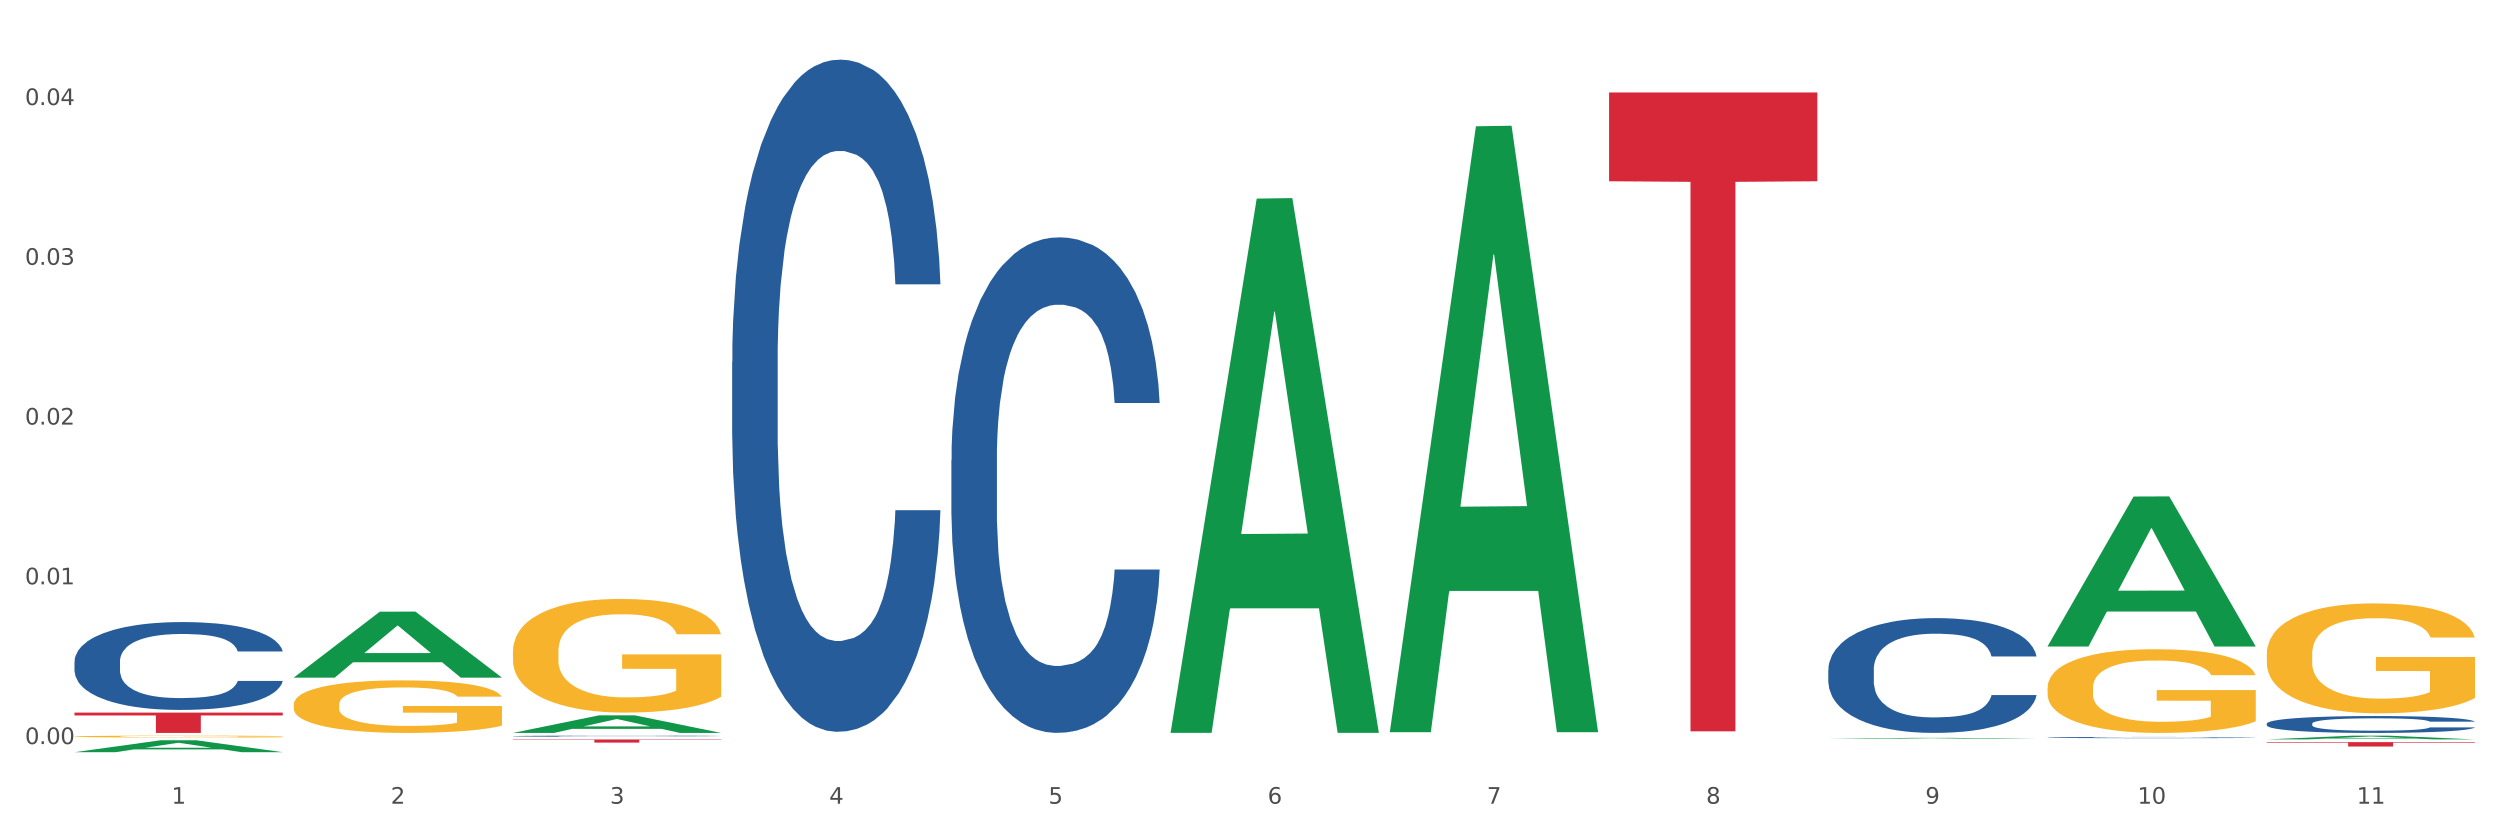 <?xml version="1.0" encoding="utf-8" standalone="no"?>
<!DOCTYPE svg PUBLIC "-//W3C//DTD SVG 1.1//EN"
  "http://www.w3.org/Graphics/SVG/1.1/DTD/svg11.dtd">
<svg xmlns:xlink="http://www.w3.org/1999/xlink" width="1080pt" height="360pt" viewBox="0 0 1080 360" xmlns="http://www.w3.org/2000/svg" version="1.1">
 <rect x="0" y="0" width="1080" height="360" fill="#333333" stroke="none"/>
 <defs>
  <style type="text/css">*{stroke-linejoin: round; stroke-linecap: butt}</style>
 </defs>
 <g id="figure_1">
  <g id="patch_1">
   <path d="M 0 360 
L 1080 360 
L 1080 0 
L 0 0 
z
" style="fill: #ffffff; stroke: #ffffff; stroke-linejoin: miter"/>
  </g>
  <g id="axes_1">
   <g id="matplotlib.axis_1">
    <g id="xtick_1">
     <g id="text_1">
      <!-- 1 -->
      <g style="fill: #4d4d4d" transform="translate(74.106 347.204) scale(0.096 -0.096)">
       <defs>
        <path id="DejaVuSans-31" d="M 794 531 
L 1825 531 
L 1825 4091 
L 703 3866 
L 703 4441 
L 1819 4666 
L 2450 4666 
L 2450 531 
L 3481 531 
L 3481 0 
L 794 0 
L 794 531 
z
" transform="scale(0.016)"/>
       </defs>
       <use xlink:href="#DejaVuSans-31"/>
      </g>
     </g>
    </g>
    <g id="xtick_2">
     <g id="text_2">
      <!-- 2 -->
      <g style="fill: #4d4d4d" transform="translate(168.812 347.204) scale(0.096 -0.096)">
       <defs>
        <path id="DejaVuSans-32" d="M 1228 531 
L 3431 531 
L 3431 0 
L 469 0 
L 469 531 
Q 828 903 1448 1529 
Q 2069 2156 2228 2338 
Q 2531 2678 2651 2914 
Q 2772 3150 2772 3378 
Q 2772 3750 2511 3984 
Q 2250 4219 1831 4219 
Q 1534 4219 1204 4116 
Q 875 4013 500 3803 
L 500 4441 
Q 881 4594 1212 4672 
Q 1544 4750 1819 4750 
Q 2544 4750 2975 4387 
Q 3406 4025 3406 3419 
Q 3406 3131 3298 2873 
Q 3191 2616 2906 2266 
Q 2828 2175 2409 1742 
Q 1991 1309 1228 531 
z
" transform="scale(0.016)"/>
       </defs>
       <use xlink:href="#DejaVuSans-32"/>
      </g>
     </g>
    </g>
    <g id="xtick_3">
     <g id="text_3">
      <!-- 3 -->
      <g style="fill: #4d4d4d" transform="translate(263.517 347.204) scale(0.096 -0.096)">
       <defs>
        <path id="DejaVuSans-33" d="M 2597 2516 
Q 3050 2419 3304 2112 
Q 3559 1806 3559 1356 
Q 3559 666 3084 287 
Q 2609 -91 1734 -91 
Q 1441 -91 1130 -33 
Q 819 25 488 141 
L 488 750 
Q 750 597 1062 519 
Q 1375 441 1716 441 
Q 2309 441 2620 675 
Q 2931 909 2931 1356 
Q 2931 1769 2642 2001 
Q 2353 2234 1838 2234 
L 1294 2234 
L 1294 2753 
L 1863 2753 
Q 2328 2753 2575 2939 
Q 2822 3125 2822 3475 
Q 2822 3834 2567 4026 
Q 2313 4219 1838 4219 
Q 1578 4219 1281 4162 
Q 984 4106 628 3988 
L 628 4550 
Q 988 4650 1302 4700 
Q 1616 4750 1894 4750 
Q 2613 4750 3031 4423 
Q 3450 4097 3450 3541 
Q 3450 3153 3228 2886 
Q 3006 2619 2597 2516 
z
" transform="scale(0.016)"/>
       </defs>
       <use xlink:href="#DejaVuSans-33"/>
      </g>
     </g>
    </g>
    <g id="xtick_4">
     <g id="text_4">
      <!-- 4 -->
      <g style="fill: #4d4d4d" transform="translate(358.223 347.204) scale(0.096 -0.096)">
       <defs>
        <path id="DejaVuSans-34" d="M 2419 4116 
L 825 1625 
L 2419 1625 
L 2419 4116 
z
M 2253 4666 
L 3047 4666 
L 3047 1625 
L 3713 1625 
L 3713 1100 
L 3047 1100 
L 3047 0 
L 2419 0 
L 2419 1100 
L 313 1100 
L 313 1709 
L 2253 4666 
z
" transform="scale(0.016)"/>
       </defs>
       <use xlink:href="#DejaVuSans-34"/>
      </g>
     </g>
    </g>
    <g id="xtick_5">
     <g id="text_5">
      <!-- 5 -->
      <g style="fill: #4d4d4d" transform="translate(452.928 347.204) scale(0.096 -0.096)">
       <defs>
        <path id="DejaVuSans-35" d="M 691 4666 
L 3169 4666 
L 3169 4134 
L 1269 4134 
L 1269 2991 
Q 1406 3038 1543 3061 
Q 1681 3084 1819 3084 
Q 2600 3084 3056 2656 
Q 3513 2228 3513 1497 
Q 3513 744 3044 326 
Q 2575 -91 1722 -91 
Q 1428 -91 1123 -41 
Q 819 9 494 109 
L 494 744 
Q 775 591 1075 516 
Q 1375 441 1709 441 
Q 2250 441 2565 725 
Q 2881 1009 2881 1497 
Q 2881 1984 2565 2268 
Q 2250 2553 1709 2553 
Q 1456 2553 1204 2497 
Q 953 2441 691 2322 
L 691 4666 
z
" transform="scale(0.016)"/>
       </defs>
       <use xlink:href="#DejaVuSans-35"/>
      </g>
     </g>
    </g>
    <g id="xtick_6">
     <g id="text_6">
      <!-- 6 -->
      <g style="fill: #4d4d4d" transform="translate(547.634 347.204) scale(0.096 -0.096)">
       <defs>
        <path id="DejaVuSans-36" d="M 2113 2584 
Q 1688 2584 1439 2293 
Q 1191 2003 1191 1497 
Q 1191 994 1439 701 
Q 1688 409 2113 409 
Q 2538 409 2786 701 
Q 3034 994 3034 1497 
Q 3034 2003 2786 2293 
Q 2538 2584 2113 2584 
z
M 3366 4563 
L 3366 3988 
Q 3128 4100 2886 4159 
Q 2644 4219 2406 4219 
Q 1781 4219 1451 3797 
Q 1122 3375 1075 2522 
Q 1259 2794 1537 2939 
Q 1816 3084 2150 3084 
Q 2853 3084 3261 2657 
Q 3669 2231 3669 1497 
Q 3669 778 3244 343 
Q 2819 -91 2113 -91 
Q 1303 -91 875 529 
Q 447 1150 447 2328 
Q 447 3434 972 4092 
Q 1497 4750 2381 4750 
Q 2619 4750 2861 4703 
Q 3103 4656 3366 4563 
z
" transform="scale(0.016)"/>
       </defs>
       <use xlink:href="#DejaVuSans-36"/>
      </g>
     </g>
    </g>
    <g id="xtick_7">
     <g id="text_7">
      <!-- 7 -->
      <g style="fill: #4d4d4d" transform="translate(642.339 347.204) scale(0.096 -0.096)">
       <defs>
        <path id="DejaVuSans-37" d="M 525 4666 
L 3525 4666 
L 3525 4397 
L 1831 0 
L 1172 0 
L 2766 4134 
L 525 4134 
L 525 4666 
z
" transform="scale(0.016)"/>
       </defs>
       <use xlink:href="#DejaVuSans-37"/>
      </g>
     </g>
    </g>
    <g id="xtick_8">
     <g id="text_8">
      <!-- 8 -->
      <g style="fill: #4d4d4d" transform="translate(737.044 347.204) scale(0.096 -0.096)">
       <defs>
        <path id="DejaVuSans-38" d="M 2034 2216 
Q 1584 2216 1326 1975 
Q 1069 1734 1069 1313 
Q 1069 891 1326 650 
Q 1584 409 2034 409 
Q 2484 409 2743 651 
Q 3003 894 3003 1313 
Q 3003 1734 2745 1975 
Q 2488 2216 2034 2216 
z
M 1403 2484 
Q 997 2584 770 2862 
Q 544 3141 544 3541 
Q 544 4100 942 4425 
Q 1341 4750 2034 4750 
Q 2731 4750 3128 4425 
Q 3525 4100 3525 3541 
Q 3525 3141 3298 2862 
Q 3072 2584 2669 2484 
Q 3125 2378 3379 2068 
Q 3634 1759 3634 1313 
Q 3634 634 3220 271 
Q 2806 -91 2034 -91 
Q 1263 -91 848 271 
Q 434 634 434 1313 
Q 434 1759 690 2068 
Q 947 2378 1403 2484 
z
M 1172 3481 
Q 1172 3119 1398 2916 
Q 1625 2713 2034 2713 
Q 2441 2713 2670 2916 
Q 2900 3119 2900 3481 
Q 2900 3844 2670 4047 
Q 2441 4250 2034 4250 
Q 1625 4250 1398 4047 
Q 1172 3844 1172 3481 
z
" transform="scale(0.016)"/>
       </defs>
       <use xlink:href="#DejaVuSans-38"/>
      </g>
     </g>
    </g>
    <g id="xtick_9">
     <g id="text_9">
      <!-- 9 -->
      <g style="fill: #4d4d4d" transform="translate(831.75 347.204) scale(0.096 -0.096)">
       <defs>
        <path id="DejaVuSans-39" d="M 703 97 
L 703 672 
Q 941 559 1184 500 
Q 1428 441 1663 441 
Q 2288 441 2617 861 
Q 2947 1281 2994 2138 
Q 2813 1869 2534 1725 
Q 2256 1581 1919 1581 
Q 1219 1581 811 2004 
Q 403 2428 403 3163 
Q 403 3881 828 4315 
Q 1253 4750 1959 4750 
Q 2769 4750 3195 4129 
Q 3622 3509 3622 2328 
Q 3622 1225 3098 567 
Q 2575 -91 1691 -91 
Q 1453 -91 1209 -44 
Q 966 3 703 97 
z
M 1959 2075 
Q 2384 2075 2632 2365 
Q 2881 2656 2881 3163 
Q 2881 3666 2632 3958 
Q 2384 4250 1959 4250 
Q 1534 4250 1286 3958 
Q 1038 3666 1038 3163 
Q 1038 2656 1286 2365 
Q 1534 2075 1959 2075 
z
" transform="scale(0.016)"/>
       </defs>
       <use xlink:href="#DejaVuSans-39"/>
      </g>
     </g>
    </g>
    <g id="xtick_10">
     <g id="text_10">
      <!-- 10 -->
      <g style="fill: #4d4d4d" transform="translate(923.401 347.204) scale(0.096 -0.096)">
       <defs>
        <path id="DejaVuSans-30" d="M 2034 4250 
Q 1547 4250 1301 3770 
Q 1056 3291 1056 2328 
Q 1056 1369 1301 889 
Q 1547 409 2034 409 
Q 2525 409 2770 889 
Q 3016 1369 3016 2328 
Q 3016 3291 2770 3770 
Q 2525 4250 2034 4250 
z
M 2034 4750 
Q 2819 4750 3233 4129 
Q 3647 3509 3647 2328 
Q 3647 1150 3233 529 
Q 2819 -91 2034 -91 
Q 1250 -91 836 529 
Q 422 1150 422 2328 
Q 422 3509 836 4129 
Q 1250 4750 2034 4750 
z
" transform="scale(0.016)"/>
       </defs>
       <use xlink:href="#DejaVuSans-31"/>
       <use xlink:href="#DejaVuSans-30" transform="translate(63.623 0)"/>
      </g>
     </g>
    </g>
    <g id="xtick_11">
     <g id="text_11">
      <!-- 11 -->
      <g style="fill: #4d4d4d" transform="translate(1018.107 347.204) scale(0.096 -0.096)">
       <use xlink:href="#DejaVuSans-31"/>
       <use xlink:href="#DejaVuSans-31" transform="translate(63.623 0)"/>
      </g>
     </g>
    </g>
    <g id="xtick_12"/>
    <g id="xtick_13"/>
    <g id="xtick_14"/>
    <g id="xtick_15"/>
    <g id="xtick_16"/>
    <g id="xtick_17"/>
    <g id="xtick_18"/>
    <g id="xtick_19"/>
    <g id="xtick_20"/>
    <g id="xtick_21"/>
   </g>
   <g id="matplotlib.axis_2">
    <g id="ytick_1">
     <g id="text_12">
      <!-- 0.00 -->
      <g style="fill: #4d4d4d" transform="translate(10.8 321.445) scale(0.096 -0.096)">
       <defs>
        <path id="DejaVuSans-2e" d="M 684 794 
L 1344 794 
L 1344 0 
L 684 0 
L 684 794 
z
" transform="scale(0.016)"/>
       </defs>
       <use xlink:href="#DejaVuSans-30"/>
       <use xlink:href="#DejaVuSans-2e" transform="translate(63.623 0)"/>
       <use xlink:href="#DejaVuSans-30" transform="translate(95.41 0)"/>
       <use xlink:href="#DejaVuSans-30" transform="translate(159.033 0)"/>
      </g>
     </g>
    </g>
    <g id="ytick_2">
     <g id="text_13">
      <!-- 0.01 -->
      <g style="fill: #4d4d4d" transform="translate(10.8 252.429) scale(0.096 -0.096)">
       <use xlink:href="#DejaVuSans-30"/>
       <use xlink:href="#DejaVuSans-2e" transform="translate(63.623 0)"/>
       <use xlink:href="#DejaVuSans-30" transform="translate(95.41 0)"/>
       <use xlink:href="#DejaVuSans-31" transform="translate(159.033 0)"/>
      </g>
     </g>
    </g>
    <g id="ytick_3">
     <g id="text_14">
      <!-- 0.02 -->
      <g style="fill: #4d4d4d" transform="translate(10.8 183.414) scale(0.096 -0.096)">
       <use xlink:href="#DejaVuSans-30"/>
       <use xlink:href="#DejaVuSans-2e" transform="translate(63.623 0)"/>
       <use xlink:href="#DejaVuSans-30" transform="translate(95.41 0)"/>
       <use xlink:href="#DejaVuSans-32" transform="translate(159.033 0)"/>
      </g>
     </g>
    </g>
    <g id="ytick_4">
     <g id="text_15">
      <!-- 0.03 -->
      <g style="fill: #4d4d4d" transform="translate(10.8 114.398) scale(0.096 -0.096)">
       <use xlink:href="#DejaVuSans-30"/>
       <use xlink:href="#DejaVuSans-2e" transform="translate(63.623 0)"/>
       <use xlink:href="#DejaVuSans-30" transform="translate(95.41 0)"/>
       <use xlink:href="#DejaVuSans-33" transform="translate(159.033 0)"/>
      </g>
     </g>
    </g>
    <g id="ytick_5">
     <g id="text_16">
      <!-- 0.04 -->
      <g style="fill: #4d4d4d" transform="translate(10.8 45.383) scale(0.096 -0.096)">
       <use xlink:href="#DejaVuSans-30"/>
       <use xlink:href="#DejaVuSans-2e" transform="translate(63.623 0)"/>
       <use xlink:href="#DejaVuSans-30" transform="translate(95.41 0)"/>
       <use xlink:href="#DejaVuSans-34" transform="translate(159.033 0)"/>
      </g>
     </g>
    </g>
    <g id="ytick_6"/>
    <g id="ytick_7"/>
    <g id="ytick_8"/>
    <g id="ytick_9"/>
   </g>
   <g id="PolyCollection_1">
    <path d="M 32.175 324.94 
L 32.268 324.935 
L 69.369 319.796 
L 84.766 319.791 
L 122.145 324.95 
L 104.337 324.95 
L 96.267 323.748 
L 57.96 323.748 
L 57.682 323.768 
L 49.891 324.95 
L 32.175 324.95 
L 32.175 324.94 
L 62.783 323.031 
L 91.444 323.027 
L 77.253 320.89 
L 77.067 320.881 
L 76.882 320.895 
L 62.691 323.027 
L 62.783 323.031 
L 32.175 324.94 
z
" clip-path="url(#p23d853e4a7)" style="fill: #109648"/>
    <path d="M 979.23 312.607 
L 979.336 312.601 
L 979.336 312.414 
L 979.655 312.16 
L 980.825 311.693 
L 982.314 311.34 
L 984.866 310.926 
L 986.249 310.753 
L 988.057 310.559 
L 991.779 310.246 
L 996.033 309.979 
L 999.01 309.832 
L 1001.244 309.739 
L 1006.242 309.572 
L 1009.114 309.499 
L 1012.091 309.439 
L 1014.644 309.399 
L 1018.898 309.352 
L 1022.301 309.332 
L 1026.236 309.325 
L 1029.532 309.332 
L 1033.893 309.359 
L 1040.273 309.439 
L 1042.719 309.485 
L 1046.016 309.565 
L 1049.419 309.672 
L 1052.184 309.779 
L 1055.375 309.932 
L 1058.672 310.132 
L 1061.862 310.386 
L 1064.095 310.619 
L 1065.903 310.866 
L 1067.498 311.166 
L 1068.668 311.493 
L 1069.2 311.767 
L 1049.738 311.767 
L 1049.207 311.52 
L 1048.143 311.253 
L 1047.08 311.073 
L 1045.91 310.926 
L 1044.102 310.759 
L 1042.507 310.653 
L 1039.848 310.526 
L 1037.402 310.446 
L 1035.381 310.399 
L 1032.935 310.359 
L 1027.724 310.319 
L 1024.002 310.319 
L 1021.663 310.333 
L 1018.791 310.366 
L 1016.345 310.413 
L 1013.474 310.493 
L 1011.24 310.579 
L 1009.007 310.693 
L 1007.731 310.773 
L 1005.817 310.92 
L 1004.541 311.04 
L 1002.839 311.246 
L 1001.882 311.393 
L 1000.18 311.773 
L 999.436 312.054 
L 999.117 312.247 
L 998.904 312.46 
L 998.904 313.501 
L 999.542 313.968 
L 1000.074 314.168 
L 1000.925 314.395 
L 1002.52 314.688 
L 1004.86 314.975 
L 1007.306 315.182 
L 1009.326 315.309 
L 1011.24 315.402 
L 1013.155 315.476 
L 1015.494 315.542 
L 1017.409 315.582 
L 1020.28 315.622 
L 1023.683 315.642 
L 1026.342 315.642 
L 1031.766 315.609 
L 1034.212 315.576 
L 1036.551 315.529 
L 1039.104 315.456 
L 1041.124 315.376 
L 1042.294 315.315 
L 1044.208 315.189 
L 1045.697 315.055 
L 1046.973 314.902 
L 1047.824 314.769 
L 1048.781 314.568 
L 1049.526 314.342 
L 1049.738 314.222 
L 1069.2 314.222 
L 1068.775 314.462 
L 1068.03 314.695 
L 1066.541 315.009 
L 1065.371 315.189 
L 1063.564 315.409 
L 1061.649 315.596 
L 1058.991 315.802 
L 1056.545 315.956 
L 1053.992 316.089 
L 1051.227 316.209 
L 1046.229 316.376 
L 1044.421 316.423 
L 1040.592 316.503 
L 1037.615 316.55 
L 1033.254 316.596 
L 1028.788 316.623 
L 1024.109 316.63 
L 1019.961 316.616 
L 1015.388 316.576 
L 1012.517 316.536 
L 1009.326 316.476 
L 1005.604 316.383 
L 1002.095 316.269 
L 998.798 316.136 
L 995.714 315.983 
L 992.842 315.809 
L 989.12 315.522 
L 986.355 315.242 
L 984.334 314.982 
L 982.952 314.762 
L 981.569 314.482 
L 980.825 314.288 
L 979.655 313.821 
L 979.23 313.388 
L 979.23 312.607 
z
" clip-path="url(#p23d853e4a7)" style="fill: #255c99"/>
    <path d="M 884.524 318.603 
L 884.631 318.603 
L 884.631 318.589 
L 884.95 318.571 
L 886.12 318.537 
L 887.608 318.512 
L 890.161 318.482 
L 891.543 318.469 
L 893.351 318.455 
L 897.073 318.432 
L 901.327 318.413 
L 904.305 318.402 
L 906.538 318.395 
L 911.537 318.383 
L 914.408 318.378 
L 917.386 318.374 
L 919.938 318.371 
L 924.192 318.367 
L 927.595 318.366 
L 931.53 318.365 
L 934.827 318.366 
L 939.187 318.368 
L 945.568 318.374 
L 948.014 318.377 
L 951.311 318.383 
L 954.714 318.391 
L 957.479 318.398 
L 960.669 318.409 
L 963.966 318.424 
L 967.157 318.442 
L 969.39 318.459 
L 971.198 318.477 
L 972.793 318.499 
L 973.963 318.523 
L 974.495 318.543 
L 955.033 318.543 
L 954.501 318.525 
L 953.438 318.505 
L 952.374 318.492 
L 951.204 318.482 
L 949.396 318.469 
L 947.801 318.462 
L 945.143 318.452 
L 942.697 318.447 
L 940.676 318.443 
L 938.23 318.44 
L 933.019 318.437 
L 929.297 318.437 
L 926.957 318.438 
L 924.086 318.441 
L 921.64 318.444 
L 918.768 318.45 
L 916.535 318.456 
L 914.302 318.465 
L 913.026 318.47 
L 911.111 318.481 
L 909.835 318.49 
L 908.134 318.505 
L 907.176 318.515 
L 905.475 318.543 
L 904.73 318.563 
L 904.411 318.577 
L 904.199 318.593 
L 904.199 318.668 
L 904.837 318.702 
L 905.368 318.717 
L 906.219 318.733 
L 907.814 318.754 
L 910.154 318.775 
L 912.6 318.79 
L 914.621 318.799 
L 916.535 318.806 
L 918.449 318.812 
L 920.789 318.816 
L 922.703 318.819 
L 925.575 318.822 
L 928.978 318.824 
L 931.636 318.824 
L 937.06 318.821 
L 939.506 318.819 
L 941.846 318.815 
L 944.398 318.81 
L 946.419 318.804 
L 947.589 318.8 
L 949.503 318.791 
L 950.992 318.781 
L 952.268 318.77 
L 953.119 318.76 
L 954.076 318.746 
L 954.82 318.729 
L 955.033 318.721 
L 974.495 318.721 
L 974.069 318.738 
L 973.325 318.755 
L 971.836 318.778 
L 970.666 318.791 
L 968.858 318.807 
L 966.944 318.82 
L 964.285 318.835 
L 961.839 318.846 
L 959.287 318.856 
L 956.522 318.865 
L 951.523 318.877 
L 949.715 318.88 
L 945.887 318.886 
L 942.909 318.889 
L 938.549 318.893 
L 934.082 318.895 
L 929.403 318.895 
L 925.256 318.894 
L 920.683 318.891 
L 917.811 318.888 
L 914.621 318.884 
L 910.899 318.877 
L 907.389 318.869 
L 904.092 318.859 
L 901.008 318.848 
L 898.137 318.836 
L 894.415 318.815 
L 891.65 318.795 
L 889.629 318.776 
L 888.246 318.76 
L 886.864 318.739 
L 886.12 318.725 
L 884.95 318.692 
L 884.524 318.66 
L 884.524 318.603 
z
" clip-path="url(#p23d853e4a7)" style="fill: #255c99"/>
    <path d="M 789.819 289.307 
L 789.925 289.262 
L 789.925 287.994 
L 790.244 286.273 
L 791.414 283.103 
L 792.903 280.703 
L 795.455 277.896 
L 796.838 276.718 
L 798.646 275.405 
L 802.368 273.277 
L 806.622 271.465 
L 809.6 270.469 
L 811.833 269.835 
L 816.831 268.703 
L 819.703 268.205 
L 822.68 267.797 
L 825.233 267.525 
L 829.487 267.208 
L 832.89 267.073 
L 836.825 267.027 
L 840.121 267.073 
L 844.482 267.254 
L 850.862 267.797 
L 853.308 268.114 
L 856.605 268.657 
L 860.008 269.382 
L 862.773 270.107 
L 865.964 271.148 
L 869.261 272.507 
L 872.451 274.228 
L 874.684 275.812 
L 876.492 277.488 
L 878.087 279.526 
L 879.257 281.745 
L 879.789 283.601 
L 860.327 283.601 
L 859.796 281.926 
L 858.732 280.115 
L 857.669 278.892 
L 856.499 277.896 
L 854.691 276.763 
L 853.096 276.039 
L 850.437 275.178 
L 847.991 274.635 
L 845.97 274.318 
L 843.524 274.046 
L 838.313 273.775 
L 834.591 273.775 
L 832.252 273.865 
L 829.38 274.092 
L 826.934 274.409 
L 824.063 274.952 
L 821.83 275.541 
L 819.596 276.311 
L 818.32 276.854 
L 816.406 277.85 
L 815.13 278.665 
L 813.428 280.069 
L 812.471 281.066 
L 810.769 283.647 
L 810.025 285.549 
L 809.706 286.862 
L 809.493 288.311 
L 809.493 295.376 
L 810.131 298.545 
L 810.663 299.904 
L 811.514 301.444 
L 813.109 303.436 
L 815.449 305.383 
L 817.895 306.787 
L 819.915 307.648 
L 821.83 308.282 
L 823.744 308.78 
L 826.083 309.233 
L 827.998 309.504 
L 830.869 309.776 
L 834.272 309.912 
L 836.931 309.912 
L 842.355 309.685 
L 844.801 309.459 
L 847.14 309.142 
L 849.693 308.644 
L 851.713 308.101 
L 852.883 307.693 
L 854.797 306.833 
L 856.286 305.927 
L 857.562 304.885 
L 858.413 303.98 
L 859.37 302.621 
L 860.115 301.081 
L 860.327 300.266 
L 879.789 300.266 
L 879.364 301.897 
L 878.619 303.481 
L 877.13 305.61 
L 875.961 306.833 
L 874.153 308.327 
L 872.238 309.595 
L 869.58 310.999 
L 867.134 312.04 
L 864.581 312.946 
L 861.816 313.761 
L 856.818 314.893 
L 855.01 315.21 
L 851.181 315.754 
L 848.204 316.071 
L 843.843 316.388 
L 839.377 316.569 
L 834.698 316.614 
L 830.55 316.524 
L 825.977 316.252 
L 823.106 315.98 
L 819.915 315.573 
L 816.193 314.939 
L 812.684 314.169 
L 809.387 313.263 
L 806.303 312.221 
L 803.431 311.044 
L 799.709 309.097 
L 796.944 307.195 
L 794.924 305.429 
L 793.541 303.934 
L 792.158 302.032 
L 791.414 300.719 
L 790.244 297.549 
L 789.819 294.606 
L 789.819 289.307 
z
" clip-path="url(#p23d853e4a7)" style="fill: #255c99"/>
    <path d="M 410.997 198.723 
L 411.103 198.527 
L 411.103 193.053 
L 411.422 185.624 
L 412.592 171.939 
L 414.081 161.577 
L 416.633 149.456 
L 418.016 144.373 
L 419.824 138.703 
L 423.546 129.514 
L 427.8 121.694 
L 430.778 117.393 
L 433.011 114.656 
L 438.009 109.768 
L 440.881 107.618 
L 443.858 105.858 
L 446.411 104.685 
L 450.665 103.317 
L 454.068 102.73 
L 458.003 102.535 
L 461.299 102.73 
L 465.66 103.512 
L 472.041 105.858 
L 474.487 107.227 
L 477.783 109.573 
L 481.186 112.701 
L 483.951 115.829 
L 487.142 120.326 
L 490.439 126.191 
L 493.629 133.62 
L 495.862 140.462 
L 497.67 147.696 
L 499.266 156.494 
L 500.435 166.073 
L 500.967 174.089 
L 481.505 174.089 
L 480.974 166.856 
L 479.91 159.035 
L 478.847 153.757 
L 477.677 149.456 
L 475.869 144.568 
L 474.274 141.44 
L 471.615 137.725 
L 469.169 135.379 
L 467.149 134.011 
L 464.703 132.838 
L 459.491 131.665 
L 455.769 131.665 
L 453.43 132.056 
L 450.558 133.033 
L 448.112 134.402 
L 445.241 136.748 
L 443.008 139.289 
L 440.774 142.613 
L 439.498 144.959 
L 437.584 149.26 
L 436.308 152.779 
L 434.606 158.84 
L 433.649 163.141 
L 431.947 174.285 
L 431.203 182.496 
L 430.884 188.165 
L 430.671 194.422 
L 430.671 224.92 
L 431.309 238.605 
L 431.841 244.471 
L 432.692 251.118 
L 434.287 259.72 
L 436.627 268.127 
L 439.073 274.187 
L 441.093 277.902 
L 443.008 280.639 
L 444.922 282.789 
L 447.262 284.744 
L 449.176 285.917 
L 452.047 287.09 
L 455.45 287.677 
L 458.109 287.677 
L 463.533 286.699 
L 465.979 285.722 
L 468.318 284.353 
L 470.871 282.203 
L 472.891 279.857 
L 474.061 278.097 
L 475.975 274.383 
L 477.464 270.473 
L 478.74 265.976 
L 479.591 262.066 
L 480.548 256.201 
L 481.293 249.554 
L 481.505 246.035 
L 500.967 246.035 
L 500.542 253.073 
L 499.797 259.915 
L 498.308 269.104 
L 497.139 274.383 
L 495.331 280.834 
L 493.416 286.308 
L 490.758 292.369 
L 488.312 296.866 
L 485.759 300.776 
L 482.994 304.295 
L 477.996 309.182 
L 476.188 310.551 
L 472.36 312.897 
L 469.382 314.265 
L 465.022 315.634 
L 460.555 316.416 
L 455.876 316.611 
L 451.728 316.22 
L 447.155 315.047 
L 444.284 313.874 
L 441.093 312.115 
L 437.371 309.378 
L 433.862 306.054 
L 430.565 302.144 
L 427.481 297.648 
L 424.609 292.565 
L 420.887 284.158 
L 418.122 275.947 
L 416.102 268.322 
L 414.719 261.87 
L 413.337 253.659 
L 412.592 247.99 
L 411.422 234.304 
L 410.997 221.597 
L 410.997 198.723 
z
" clip-path="url(#p23d853e4a7)" style="fill: #255c99"/>
    <path d="M 316.291 156.235 
L 316.398 155.97 
L 316.398 148.545 
L 316.717 138.467 
L 317.887 119.904 
L 319.376 105.848 
L 321.928 89.406 
L 323.31 82.511 
L 325.118 74.821 
L 328.84 62.356 
L 333.094 51.749 
L 336.072 45.914 
L 338.305 42.202 
L 343.304 35.572 
L 346.175 32.655 
L 349.153 30.268 
L 351.705 28.677 
L 355.959 26.82 
L 359.362 26.025 
L 363.297 25.759 
L 366.594 26.025 
L 370.954 27.085 
L 377.335 30.268 
L 379.781 32.124 
L 383.078 35.307 
L 386.481 39.55 
L 389.246 43.793 
L 392.436 49.892 
L 395.733 57.848 
L 398.924 67.926 
L 401.157 77.207 
L 402.965 87.02 
L 404.56 98.953 
L 405.73 111.948 
L 406.262 122.821 
L 386.8 122.821 
L 386.268 113.009 
L 385.205 102.401 
L 384.141 95.241 
L 382.971 89.406 
L 381.164 82.776 
L 379.568 78.533 
L 376.91 73.495 
L 374.464 70.312 
L 372.443 68.456 
L 369.997 66.865 
L 364.786 65.274 
L 361.064 65.274 
L 358.724 65.804 
L 355.853 67.13 
L 353.407 68.986 
L 350.535 72.169 
L 348.302 75.616 
L 346.069 80.124 
L 344.793 83.307 
L 342.878 89.141 
L 341.602 93.915 
L 339.901 102.136 
L 338.944 107.97 
L 337.242 123.086 
L 336.498 134.224 
L 336.178 141.915 
L 335.966 150.401 
L 335.966 191.772 
L 336.604 210.335 
L 337.136 218.291 
L 337.986 227.308 
L 339.582 238.976 
L 341.921 250.38 
L 344.367 258.601 
L 346.388 263.639 
L 348.302 267.352 
L 350.216 270.269 
L 352.556 272.921 
L 354.47 274.512 
L 357.342 276.104 
L 360.745 276.899 
L 363.403 276.899 
L 368.827 275.573 
L 371.273 274.247 
L 373.613 272.391 
L 376.165 269.474 
L 378.186 266.291 
L 379.356 263.905 
L 381.27 258.866 
L 382.759 253.562 
L 384.035 247.463 
L 384.886 242.159 
L 385.843 234.203 
L 386.587 225.186 
L 386.8 220.413 
L 406.262 220.413 
L 405.836 229.96 
L 405.092 239.242 
L 403.603 251.706 
L 402.433 258.866 
L 400.625 267.617 
L 398.711 275.043 
L 396.052 283.264 
L 393.606 289.363 
L 391.054 294.667 
L 388.289 299.441 
L 383.291 306.071 
L 381.483 307.927 
L 377.654 311.109 
L 374.676 312.966 
L 370.316 314.822 
L 365.849 315.883 
L 361.17 316.148 
L 357.023 315.618 
L 352.45 314.027 
L 349.578 312.435 
L 346.388 310.049 
L 342.666 306.336 
L 339.156 301.828 
L 335.859 296.524 
L 332.775 290.424 
L 329.904 283.529 
L 326.182 272.126 
L 323.417 260.988 
L 321.396 250.645 
L 320.014 241.893 
L 318.631 230.755 
L 317.887 223.065 
L 316.717 204.501 
L 316.291 187.263 
L 316.291 156.235 
z
" clip-path="url(#p23d853e4a7)" style="fill: #255c99"/>
    <path d="M 221.586 318.014 
L 221.692 318.013 
L 221.692 318.001 
L 222.011 317.984 
L 223.181 317.954 
L 224.67 317.93 
L 227.222 317.903 
L 228.605 317.892 
L 230.413 317.879 
L 234.135 317.858 
L 238.389 317.841 
L 241.367 317.831 
L 243.6 317.825 
L 248.598 317.814 
L 251.47 317.809 
L 254.447 317.805 
L 257 317.803 
L 261.254 317.8 
L 264.657 317.798 
L 268.592 317.798 
L 271.888 317.798 
L 276.249 317.8 
L 282.63 317.805 
L 285.076 317.808 
L 288.372 317.814 
L 291.775 317.821 
L 294.541 317.828 
L 297.731 317.838 
L 301.028 317.851 
L 304.218 317.868 
L 306.451 317.883 
L 308.259 317.899 
L 309.855 317.919 
L 311.024 317.94 
L 311.556 317.958 
L 292.095 317.958 
L 291.563 317.942 
L 290.499 317.925 
L 289.436 317.913 
L 288.266 317.903 
L 286.458 317.892 
L 284.863 317.885 
L 282.204 317.877 
L 279.758 317.872 
L 277.738 317.868 
L 275.292 317.866 
L 270.081 317.863 
L 266.358 317.863 
L 264.019 317.864 
L 261.147 317.866 
L 258.701 317.869 
L 255.83 317.875 
L 253.597 317.88 
L 251.363 317.888 
L 250.087 317.893 
L 248.173 317.903 
L 246.897 317.911 
L 245.195 317.924 
L 244.238 317.934 
L 242.536 317.959 
L 241.792 317.977 
L 241.473 317.99 
L 241.26 318.004 
L 241.26 318.073 
L 241.898 318.103 
L 242.43 318.116 
L 243.281 318.131 
L 244.876 318.151 
L 247.216 318.17 
L 249.662 318.183 
L 251.682 318.192 
L 253.597 318.198 
L 255.511 318.202 
L 257.851 318.207 
L 259.765 318.21 
L 262.636 318.212 
L 266.039 318.213 
L 268.698 318.213 
L 274.122 318.211 
L 276.568 318.209 
L 278.907 318.206 
L 281.46 318.201 
L 283.48 318.196 
L 284.65 318.192 
L 286.564 318.184 
L 288.053 318.175 
L 289.329 318.165 
L 290.18 318.156 
L 291.137 318.143 
L 291.882 318.128 
L 292.095 318.12 
L 311.556 318.12 
L 311.131 318.136 
L 310.386 318.151 
L 308.897 318.172 
L 307.728 318.184 
L 305.92 318.198 
L 304.005 318.21 
L 301.347 318.224 
L 298.901 318.234 
L 296.348 318.243 
L 293.583 318.251 
L 288.585 318.262 
L 286.777 318.265 
L 282.949 318.27 
L 279.971 318.273 
L 275.611 318.276 
L 271.144 318.278 
L 266.465 318.278 
L 262.317 318.278 
L 257.744 318.275 
L 254.873 318.272 
L 251.682 318.268 
L 247.96 318.262 
L 244.451 318.255 
L 241.154 318.246 
L 238.07 318.236 
L 235.198 318.224 
L 231.476 318.206 
L 228.711 318.187 
L 226.691 318.17 
L 225.308 318.156 
L 223.926 318.137 
L 223.181 318.124 
L 222.011 318.094 
L 221.586 318.065 
L 221.586 318.014 
z
" clip-path="url(#p23d853e4a7)" style="fill: #255c99"/>
    <path d="M 32.175 285.787 
L 32.281 285.753 
L 32.281 284.782 
L 32.6 283.465 
L 33.77 281.039 
L 35.259 279.202 
L 37.811 277.052 
L 39.194 276.151 
L 41.002 275.146 
L 44.724 273.517 
L 48.978 272.13 
L 51.956 271.368 
L 54.189 270.883 
L 59.187 270.016 
L 62.059 269.635 
L 65.036 269.323 
L 67.589 269.115 
L 71.843 268.872 
L 75.246 268.768 
L 79.181 268.734 
L 82.477 268.768 
L 86.838 268.907 
L 93.219 269.323 
L 95.665 269.565 
L 98.961 269.981 
L 102.365 270.536 
L 105.13 271.091 
L 108.32 271.888 
L 111.617 272.928 
L 114.807 274.245 
L 117.041 275.458 
L 118.848 276.741 
L 120.444 278.3 
L 121.613 279.999 
L 122.145 281.42 
L 102.684 281.42 
L 102.152 280.137 
L 101.088 278.751 
L 100.025 277.815 
L 98.855 277.052 
L 97.047 276.186 
L 95.452 275.631 
L 92.793 274.973 
L 90.347 274.557 
L 88.327 274.314 
L 85.881 274.106 
L 80.67 273.898 
L 76.947 273.898 
L 74.608 273.968 
L 71.736 274.141 
L 69.29 274.384 
L 66.419 274.799 
L 64.186 275.25 
L 61.952 275.839 
L 60.676 276.255 
L 58.762 277.018 
L 57.486 277.642 
L 55.784 278.716 
L 54.827 279.479 
L 53.126 281.455 
L 52.381 282.91 
L 52.062 283.916 
L 51.849 285.025 
L 51.849 290.432 
L 52.487 292.858 
L 53.019 293.898 
L 53.87 295.077 
L 55.465 296.602 
L 57.805 298.092 
L 60.251 299.167 
L 62.271 299.825 
L 64.186 300.311 
L 66.1 300.692 
L 68.44 301.039 
L 70.354 301.247 
L 73.225 301.454 
L 76.628 301.558 
L 79.287 301.558 
L 84.711 301.385 
L 87.157 301.212 
L 89.496 300.969 
L 92.049 300.588 
L 94.069 300.172 
L 95.239 299.86 
L 97.153 299.201 
L 98.642 298.508 
L 99.919 297.711 
L 100.769 297.018 
L 101.726 295.978 
L 102.471 294.799 
L 102.684 294.175 
L 122.145 294.175 
L 121.72 295.423 
L 120.975 296.636 
L 119.487 298.266 
L 118.317 299.201 
L 116.509 300.345 
L 114.595 301.316 
L 111.936 302.39 
L 109.49 303.188 
L 106.937 303.881 
L 104.172 304.505 
L 99.174 305.371 
L 97.366 305.614 
L 93.538 306.03 
L 90.56 306.273 
L 86.2 306.515 
L 81.733 306.654 
L 77.054 306.688 
L 72.906 306.619 
L 68.333 306.411 
L 65.462 306.203 
L 62.271 305.891 
L 58.549 305.406 
L 55.04 304.817 
L 51.743 304.123 
L 48.659 303.326 
L 45.788 302.425 
L 42.065 300.935 
L 39.3 299.479 
L 37.28 298.127 
L 35.897 296.983 
L 34.515 295.527 
L 33.77 294.522 
L 32.6 292.096 
L 32.175 289.843 
L 32.175 285.787 
z
" clip-path="url(#p23d853e4a7)" style="fill: #255c99"/>
    <path d="M 32.175 318.179 
L 32.281 318.178 
L 32.281 318.151 
L 32.494 318.128 
L 33.556 318.071 
L 35.149 318.025 
L 36.318 318 
L 37.486 317.979 
L 38.867 317.959 
L 40.567 317.938 
L 43.647 317.907 
L 45.559 317.891 
L 47.896 317.875 
L 52.145 317.85 
L 55.225 317.837 
L 58.412 317.826 
L 63.617 317.812 
L 67.016 317.806 
L 70.627 317.802 
L 74.983 317.799 
L 78.275 317.798 
L 85.499 317.8 
L 91.659 317.807 
L 94.634 317.812 
L 98.458 317.821 
L 100.476 317.827 
L 103.769 317.839 
L 107.168 317.855 
L 109.505 317.869 
L 113.01 317.894 
L 115.666 317.92 
L 118.109 317.951 
L 119.383 317.973 
L 120.339 317.994 
L 121.189 318.017 
L 122.039 318.054 
L 102.919 318.054 
L 102.175 318.028 
L 101.007 318.003 
L 99.307 317.979 
L 97.82 317.964 
L 95.271 317.945 
L 92.934 317.933 
L 90.491 317.924 
L 87.517 317.916 
L 85.18 317.912 
L 81.887 317.909 
L 75.407 317.91 
L 71.052 317.916 
L 68.078 317.924 
L 66.166 317.93 
L 64.467 317.938 
L 62.555 317.948 
L 60.324 317.964 
L 58.731 317.979 
L 57.137 317.997 
L 55.863 318.015 
L 54.694 318.036 
L 53.738 318.058 
L 52.995 318.082 
L 52.357 318.11 
L 51.826 318.158 
L 51.826 318.261 
L 52.039 318.284 
L 52.57 318.315 
L 53.207 318.339 
L 54.269 318.367 
L 55.225 318.385 
L 57.031 318.413 
L 59.049 318.435 
L 60.643 318.449 
L 62.236 318.462 
L 64.998 318.478 
L 68.078 318.492 
L 70.734 318.5 
L 74.345 318.507 
L 76.788 318.51 
L 78.913 318.512 
L 84.118 318.512 
L 87.835 318.51 
L 91.978 318.504 
L 95.165 318.498 
L 97.82 318.489 
L 100.795 318.476 
L 102.707 318.463 
L 102.707 318.306 
L 79.338 318.305 
L 79.338 318.2 
L 122.145 318.2 
L 122.145 318.507 
L 120.339 318.523 
L 118.321 318.538 
L 116.197 318.55 
L 113.01 318.566 
L 109.186 318.581 
L 105.787 318.592 
L 102.175 318.601 
L 97.927 318.609 
L 92.403 318.617 
L 89.004 318.62 
L 84.755 318.622 
L 79.763 318.623 
L 75.407 318.621 
L 71.159 318.617 
L 66.697 318.611 
L 62.342 318.601 
L 59.049 318.591 
L 55.756 318.579 
L 52.251 318.563 
L 49.489 318.548 
L 47.365 318.535 
L 45.028 318.517 
L 42.479 318.495 
L 40.567 318.474 
L 38.867 318.453 
L 37.061 318.426 
L 35.787 318.403 
L 34.512 318.373 
L 33.768 318.352 
L 32.919 318.318 
L 32.281 318.27 
L 32.175 318.179 
z
" clip-path="url(#p23d853e4a7)" style="fill: #f7b32b"/>
    <path d="M 126.88 304.411 
L 126.987 304.391 
L 126.987 303.644 
L 127.199 303.001 
L 128.261 301.445 
L 129.855 300.159 
L 131.023 299.474 
L 132.192 298.914 
L 133.572 298.354 
L 135.272 297.773 
L 138.352 296.923 
L 140.264 296.487 
L 142.601 296.031 
L 146.85 295.367 
L 149.931 294.994 
L 153.117 294.682 
L 158.322 294.309 
L 161.721 294.143 
L 165.333 294.019 
L 169.688 293.936 
L 172.981 293.915 
L 180.204 293.977 
L 186.365 294.164 
L 189.339 294.309 
L 193.163 294.558 
L 195.181 294.724 
L 198.474 295.056 
L 201.873 295.491 
L 204.21 295.865 
L 207.716 296.57 
L 210.371 297.275 
L 212.814 298.147 
L 214.089 298.748 
L 215.045 299.308 
L 215.895 299.951 
L 216.744 300.968 
L 197.624 300.968 
L 196.881 300.242 
L 195.712 299.557 
L 194.013 298.893 
L 192.526 298.479 
L 189.976 297.96 
L 187.64 297.628 
L 185.196 297.379 
L 182.222 297.172 
L 179.885 297.068 
L 176.592 296.985 
L 170.113 297.006 
L 165.758 297.172 
L 162.784 297.379 
L 160.872 297.566 
L 159.172 297.773 
L 157.26 298.064 
L 155.029 298.499 
L 153.436 298.893 
L 151.843 299.391 
L 150.568 299.889 
L 149.4 300.47 
L 148.444 301.092 
L 147.7 301.735 
L 147.063 302.524 
L 146.532 303.831 
L 146.532 306.672 
L 146.744 307.316 
L 147.275 308.166 
L 147.912 308.809 
L 148.975 309.577 
L 149.931 310.095 
L 151.736 310.842 
L 153.755 311.464 
L 155.348 311.858 
L 156.941 312.19 
L 159.703 312.647 
L 162.784 313.02 
L 165.439 313.248 
L 169.051 313.456 
L 171.494 313.539 
L 173.618 313.58 
L 178.823 313.58 
L 182.541 313.518 
L 186.684 313.373 
L 189.87 313.186 
L 192.526 312.958 
L 195.5 312.585 
L 197.412 312.232 
L 197.412 307.896 
L 174.043 307.876 
L 174.043 304.992 
L 216.851 304.992 
L 216.851 313.456 
L 215.045 313.891 
L 213.027 314.286 
L 210.902 314.638 
L 207.716 315.074 
L 203.892 315.489 
L 200.492 315.779 
L 196.881 316.028 
L 192.632 316.256 
L 187.108 316.464 
L 183.709 316.547 
L 179.46 316.609 
L 174.468 316.63 
L 170.113 316.588 
L 165.864 316.484 
L 161.403 316.298 
L 157.048 316.028 
L 153.755 315.758 
L 150.462 315.426 
L 146.956 314.991 
L 144.195 314.576 
L 142.07 314.203 
L 139.733 313.725 
L 137.184 313.103 
L 135.272 312.543 
L 133.572 311.962 
L 131.767 311.215 
L 130.492 310.572 
L 129.217 309.763 
L 128.474 309.162 
L 127.624 308.228 
L 126.987 306.921 
L 126.88 304.411 
z
" clip-path="url(#p23d853e4a7)" style="fill: #f7b32b"/>
    <path d="M 221.586 281.434 
L 221.692 281.389 
L 221.692 279.774 
L 221.905 278.384 
L 222.967 275.02 
L 224.56 272.24 
L 225.729 270.76 
L 226.897 269.549 
L 228.278 268.338 
L 229.978 267.082 
L 233.058 265.244 
L 234.97 264.302 
L 237.307 263.315 
L 241.556 261.88 
L 244.636 261.073 
L 247.823 260.4 
L 253.028 259.593 
L 256.427 259.234 
L 260.038 258.965 
L 264.394 258.785 
L 267.686 258.741 
L 274.91 258.875 
L 281.07 259.279 
L 284.045 259.593 
L 287.869 260.131 
L 289.887 260.49 
L 293.18 261.207 
L 296.579 262.149 
L 298.916 262.956 
L 302.421 264.481 
L 305.077 266.006 
L 307.52 267.89 
L 308.794 269.19 
L 309.75 270.401 
L 310.6 271.791 
L 311.45 273.989 
L 292.33 273.989 
L 291.586 272.419 
L 290.418 270.939 
L 288.718 269.504 
L 287.231 268.607 
L 284.682 267.486 
L 282.345 266.768 
L 279.902 266.23 
L 276.928 265.782 
L 274.591 265.557 
L 271.298 265.378 
L 264.818 265.423 
L 260.463 265.782 
L 257.489 266.23 
L 255.577 266.634 
L 253.878 267.082 
L 251.966 267.71 
L 249.735 268.652 
L 248.142 269.504 
L 246.548 270.58 
L 245.274 271.657 
L 244.105 272.913 
L 243.149 274.258 
L 242.406 275.648 
L 241.768 277.352 
L 241.237 280.178 
L 241.237 286.322 
L 241.45 287.712 
L 241.981 289.551 
L 242.618 290.941 
L 243.68 292.601 
L 244.636 293.722 
L 246.442 295.337 
L 248.46 296.682 
L 250.054 297.534 
L 251.647 298.252 
L 254.409 299.238 
L 257.489 300.046 
L 260.145 300.539 
L 263.756 300.987 
L 266.199 301.167 
L 268.324 301.256 
L 273.529 301.256 
L 277.246 301.122 
L 281.389 300.808 
L 284.576 300.404 
L 287.231 299.911 
L 290.206 299.104 
L 292.118 298.341 
L 292.118 288.968 
L 268.749 288.923 
L 268.749 282.689 
L 311.556 282.689 
L 311.556 300.987 
L 309.75 301.929 
L 307.732 302.781 
L 305.608 303.544 
L 302.421 304.485 
L 298.597 305.382 
L 295.198 306.01 
L 291.586 306.548 
L 287.338 307.042 
L 281.814 307.49 
L 278.415 307.67 
L 274.166 307.804 
L 269.174 307.849 
L 264.818 307.759 
L 260.57 307.535 
L 256.108 307.132 
L 251.753 306.548 
L 248.46 305.965 
L 245.167 305.248 
L 241.662 304.306 
L 238.9 303.409 
L 236.776 302.602 
L 234.439 301.57 
L 231.89 300.225 
L 229.978 299.014 
L 228.278 297.758 
L 226.472 296.144 
L 225.198 294.753 
L 223.923 293.004 
L 223.179 291.704 
L 222.33 289.686 
L 221.692 286.86 
L 221.586 281.434 
z
" clip-path="url(#p23d853e4a7)" style="fill: #f7b32b"/>
    <path d="M 884.524 297.178 
L 884.631 297.145 
L 884.631 295.956 
L 884.843 294.932 
L 885.905 292.455 
L 887.499 290.408 
L 888.667 289.318 
L 889.835 288.426 
L 891.216 287.535 
L 892.916 286.61 
L 895.996 285.256 
L 897.908 284.562 
L 900.245 283.836 
L 904.494 282.779 
L 907.575 282.184 
L 910.761 281.689 
L 915.966 281.095 
L 919.365 280.83 
L 922.977 280.632 
L 927.332 280.5 
L 930.625 280.467 
L 937.848 280.566 
L 944.009 280.863 
L 946.983 281.095 
L 950.807 281.491 
L 952.825 281.755 
L 956.118 282.284 
L 959.517 282.977 
L 961.854 283.572 
L 965.359 284.694 
L 968.015 285.817 
L 970.458 287.204 
L 971.733 288.162 
L 972.689 289.054 
L 973.539 290.077 
L 974.388 291.696 
L 955.268 291.696 
L 954.525 290.54 
L 953.356 289.45 
L 951.657 288.393 
L 950.17 287.733 
L 947.62 286.907 
L 945.283 286.379 
L 942.84 285.982 
L 939.866 285.652 
L 937.529 285.487 
L 934.236 285.355 
L 927.757 285.388 
L 923.402 285.652 
L 920.427 285.982 
L 918.515 286.28 
L 916.816 286.61 
L 914.904 287.072 
L 912.673 287.766 
L 911.08 288.393 
L 909.487 289.186 
L 908.212 289.978 
L 907.043 290.903 
L 906.087 291.894 
L 905.344 292.918 
L 904.707 294.173 
L 904.175 296.253 
L 904.175 300.778 
L 904.388 301.801 
L 904.919 303.155 
L 905.556 304.179 
L 906.619 305.401 
L 907.575 306.227 
L 909.38 307.416 
L 911.399 308.406 
L 912.992 309.034 
L 914.585 309.562 
L 917.347 310.289 
L 920.427 310.883 
L 923.083 311.247 
L 926.695 311.577 
L 929.138 311.709 
L 931.262 311.775 
L 936.467 311.775 
L 940.185 311.676 
L 944.327 311.445 
L 947.514 311.147 
L 950.17 310.784 
L 953.144 310.19 
L 955.056 309.628 
L 955.056 302.726 
L 931.687 302.693 
L 931.687 298.103 
L 974.495 298.103 
L 974.495 311.577 
L 972.689 312.27 
L 970.671 312.898 
L 968.546 313.459 
L 965.359 314.153 
L 961.535 314.813 
L 958.136 315.276 
L 954.525 315.672 
L 950.276 316.035 
L 944.752 316.365 
L 941.353 316.497 
L 937.104 316.597 
L 932.112 316.63 
L 927.757 316.564 
L 923.508 316.398 
L 919.047 316.101 
L 914.691 315.672 
L 911.399 315.243 
L 908.106 314.714 
L 904.6 314.021 
L 901.839 313.36 
L 899.714 312.766 
L 897.377 312.006 
L 894.828 311.015 
L 892.916 310.124 
L 891.216 309.199 
L 889.411 308.01 
L 888.136 306.986 
L 886.861 305.698 
L 886.118 304.741 
L 885.268 303.254 
L 884.631 301.174 
L 884.524 297.178 
z
" clip-path="url(#p23d853e4a7)" style="fill: #f7b32b"/>
    <path d="M 979.23 282.612 
L 979.336 282.568 
L 979.336 281.007 
L 979.548 279.663 
L 980.611 276.41 
L 982.204 273.721 
L 983.372 272.29 
L 984.541 271.119 
L 985.922 269.948 
L 987.621 268.733 
L 990.702 266.955 
L 992.614 266.044 
L 994.951 265.09 
L 999.2 263.702 
L 1002.28 262.922 
L 1005.467 262.271 
L 1010.672 261.49 
L 1014.071 261.143 
L 1017.682 260.883 
L 1022.037 260.71 
L 1025.33 260.666 
L 1032.553 260.796 
L 1038.714 261.187 
L 1041.688 261.49 
L 1045.512 262.011 
L 1047.531 262.358 
L 1050.824 263.052 
L 1054.223 263.962 
L 1056.56 264.743 
L 1060.065 266.218 
L 1062.72 267.692 
L 1065.164 269.514 
L 1066.438 270.772 
L 1067.394 271.943 
L 1068.244 273.287 
L 1069.094 275.412 
L 1049.974 275.412 
L 1049.23 273.894 
L 1048.062 272.463 
L 1046.362 271.075 
L 1044.875 270.208 
L 1042.326 269.124 
L 1039.989 268.43 
L 1037.546 267.909 
L 1034.572 267.476 
L 1032.235 267.259 
L 1028.942 267.085 
L 1022.462 267.129 
L 1018.107 267.476 
L 1015.133 267.909 
L 1013.221 268.3 
L 1011.521 268.733 
L 1009.609 269.34 
L 1007.379 270.251 
L 1005.785 271.075 
L 1004.192 272.116 
L 1002.917 273.157 
L 1001.749 274.371 
L 1000.793 275.673 
L 1000.049 277.017 
L 999.412 278.665 
L 998.881 281.397 
L 998.881 287.339 
L 999.093 288.684 
L 999.624 290.462 
L 1000.262 291.806 
L 1001.324 293.411 
L 1002.28 294.495 
L 1004.086 296.057 
L 1006.104 297.358 
L 1007.697 298.182 
L 1009.291 298.876 
L 1012.052 299.83 
L 1015.133 300.611 
L 1017.788 301.088 
L 1021.4 301.521 
L 1023.843 301.695 
L 1025.968 301.782 
L 1031.172 301.782 
L 1034.89 301.652 
L 1039.033 301.348 
L 1042.22 300.958 
L 1044.875 300.481 
L 1047.849 299.7 
L 1049.761 298.963 
L 1049.761 289.898 
L 1026.392 289.855 
L 1026.392 283.826 
L 1069.2 283.826 
L 1069.2 301.521 
L 1067.394 302.432 
L 1065.376 303.256 
L 1063.252 303.994 
L 1060.065 304.904 
L 1056.241 305.772 
L 1052.842 306.379 
L 1049.23 306.899 
L 1044.981 307.376 
L 1039.458 307.81 
L 1036.059 307.984 
L 1031.81 308.114 
L 1026.817 308.157 
L 1022.462 308.07 
L 1018.213 307.854 
L 1013.752 307.463 
L 1009.397 306.899 
L 1006.104 306.336 
L 1002.811 305.642 
L 999.306 304.731 
L 996.544 303.863 
L 994.42 303.083 
L 992.083 302.085 
L 989.533 300.784 
L 987.621 299.613 
L 985.922 298.399 
L 984.116 296.837 
L 982.841 295.493 
L 981.567 293.801 
L 980.823 292.544 
L 979.973 290.592 
L 979.336 287.86 
L 979.23 282.612 
z
" clip-path="url(#p23d853e4a7)" style="fill: #f7b32b"/>
    <path d="M 32.175 307.857 
L 122.145 307.857 
L 122.145 309.076 
L 86.754 309.084 
L 86.754 316.63 
L 67.353 316.63 
L 67.353 309.084 
L 32.175 309.076 
L 32.175 307.865 
L 32.175 307.857 
z
" clip-path="url(#p23d853e4a7)" style="fill: #d62839"/>
    <path d="M 695.113 39.947 
L 785.084 39.947 
L 785.084 78.301 
L 749.692 78.56 
L 749.692 315.939 
L 730.291 315.939 
L 730.291 78.56 
L 695.113 78.301 
L 695.113 40.206 
L 695.113 39.947 
z
" clip-path="url(#p23d853e4a7)" style="fill: #d62839"/>
    <path d="M 979.23 320.595 
L 1069.2 320.595 
L 1069.2 320.859 
L 1033.809 320.861 
L 1033.809 322.494 
L 1014.408 322.494 
L 1014.408 320.861 
L 979.23 320.859 
L 979.23 320.597 
L 979.23 320.595 
z
" clip-path="url(#p23d853e4a7)" style="fill: #d62839"/>
    <path d="M 221.586 319.447 
L 311.556 319.447 
L 311.556 319.634 
L 276.165 319.636 
L 276.165 320.798 
L 256.764 320.798 
L 256.764 319.636 
L 221.586 319.634 
L 221.586 319.448 
L 221.586 319.447 
z
" clip-path="url(#p23d853e4a7)" style="fill: #d62839"/>
    <path d="M 979.23 319.424 
L 979.323 319.422 
L 1016.424 317.799 
L 1031.821 317.798 
L 1069.2 319.427 
L 1051.391 319.427 
L 1043.322 319.047 
L 1005.015 319.047 
L 1004.737 319.054 
L 996.946 319.427 
L 979.23 319.427 
L 979.23 319.424 
L 1009.838 318.821 
L 1038.499 318.82 
L 1024.308 318.145 
L 1024.122 318.142 
L 1023.937 318.147 
L 1009.745 318.82 
L 1009.838 318.821 
L 979.23 319.424 
z
" clip-path="url(#p23d853e4a7)" style="fill: #109648"/>
    <path d="M 789.819 319.187 
L 789.912 319.187 
L 827.013 318.745 
L 842.41 318.745 
L 879.789 319.188 
L 861.981 319.188 
L 853.911 319.085 
L 815.604 319.085 
L 815.326 319.087 
L 807.535 319.188 
L 789.819 319.188 
L 789.819 319.187 
L 820.427 319.023 
L 849.088 319.023 
L 834.897 318.839 
L 834.711 318.839 
L 834.526 318.84 
L 820.335 319.023 
L 820.427 319.023 
L 789.819 319.187 
z
" clip-path="url(#p23d853e4a7)" style="fill: #109648"/>
    <path d="M 600.408 315.811 
L 600.501 315.565 
L 637.602 54.554 
L 652.999 54.308 
L 690.378 316.303 
L 672.57 316.303 
L 664.5 255.294 
L 626.193 255.294 
L 625.915 256.278 
L 618.124 316.303 
L 600.408 316.303 
L 600.408 315.811 
L 631.016 218.885 
L 659.677 218.639 
L 645.486 110.151 
L 645.3 109.659 
L 645.115 110.397 
L 630.924 218.639 
L 631.016 218.885 
L 600.408 315.811 
z
" clip-path="url(#p23d853e4a7)" style="fill: #109648"/>
    <path d="M 505.702 316.175 
L 505.795 315.958 
L 542.896 85.79 
L 558.293 85.573 
L 595.673 316.609 
L 577.864 316.609 
L 569.795 262.809 
L 531.488 262.809 
L 531.209 263.677 
L 523.418 316.609 
L 505.702 316.609 
L 505.702 316.175 
L 536.311 230.703 
L 564.971 230.486 
L 550.78 134.817 
L 550.595 134.383 
L 550.409 135.034 
L 536.218 230.486 
L 536.311 230.703 
L 505.702 316.175 
z
" clip-path="url(#p23d853e4a7)" style="fill: #109648"/>
    <path d="M 221.586 316.615 
L 221.679 316.608 
L 258.78 309.024 
L 274.177 309.017 
L 311.556 316.63 
L 293.748 316.63 
L 285.678 314.857 
L 247.371 314.857 
L 247.093 314.886 
L 239.302 316.63 
L 221.586 316.63 
L 221.586 316.615 
L 252.194 313.799 
L 280.855 313.792 
L 266.664 310.64 
L 266.478 310.625 
L 266.293 310.647 
L 252.102 313.792 
L 252.194 313.799 
L 221.586 316.615 
z
" clip-path="url(#p23d853e4a7)" style="fill: #109648"/>
    <path d="M 126.88 292.693 
L 126.973 292.666 
L 164.074 264.24 
L 179.471 264.214 
L 216.851 292.747 
L 199.042 292.747 
L 190.973 286.102 
L 152.666 286.102 
L 152.387 286.21 
L 144.596 292.747 
L 126.88 292.747 
L 126.88 292.693 
L 157.489 282.137 
L 186.15 282.11 
L 171.958 270.295 
L 171.773 270.242 
L 171.587 270.322 
L 157.396 282.11 
L 157.489 282.137 
L 126.88 292.693 
z
" clip-path="url(#p23d853e4a7)" style="fill: #109648"/>
    <path d="M 884.524 279.177 
L 884.617 279.116 
L 921.718 214.496 
L 937.115 214.435 
L 974.495 279.299 
L 956.686 279.299 
L 948.616 264.195 
L 910.31 264.195 
L 910.031 264.438 
L 902.24 279.299 
L 884.524 279.299 
L 884.524 279.177 
L 915.133 255.181 
L 943.793 255.12 
L 929.602 228.26 
L 929.417 228.139 
L 929.231 228.321 
L 915.04 255.12 
L 915.133 255.181 
L 884.524 279.177 
z
" clip-path="url(#p23d853e4a7)" style="fill: #109648"/>
   </g>
  </g>
 </g>
 <defs>
  <clipPath id="p23d853e4a7">
   <rect x="32.175" y="10.8" width="1037.025" height="329.109"/>
  </clipPath>
 </defs>
</svg>
